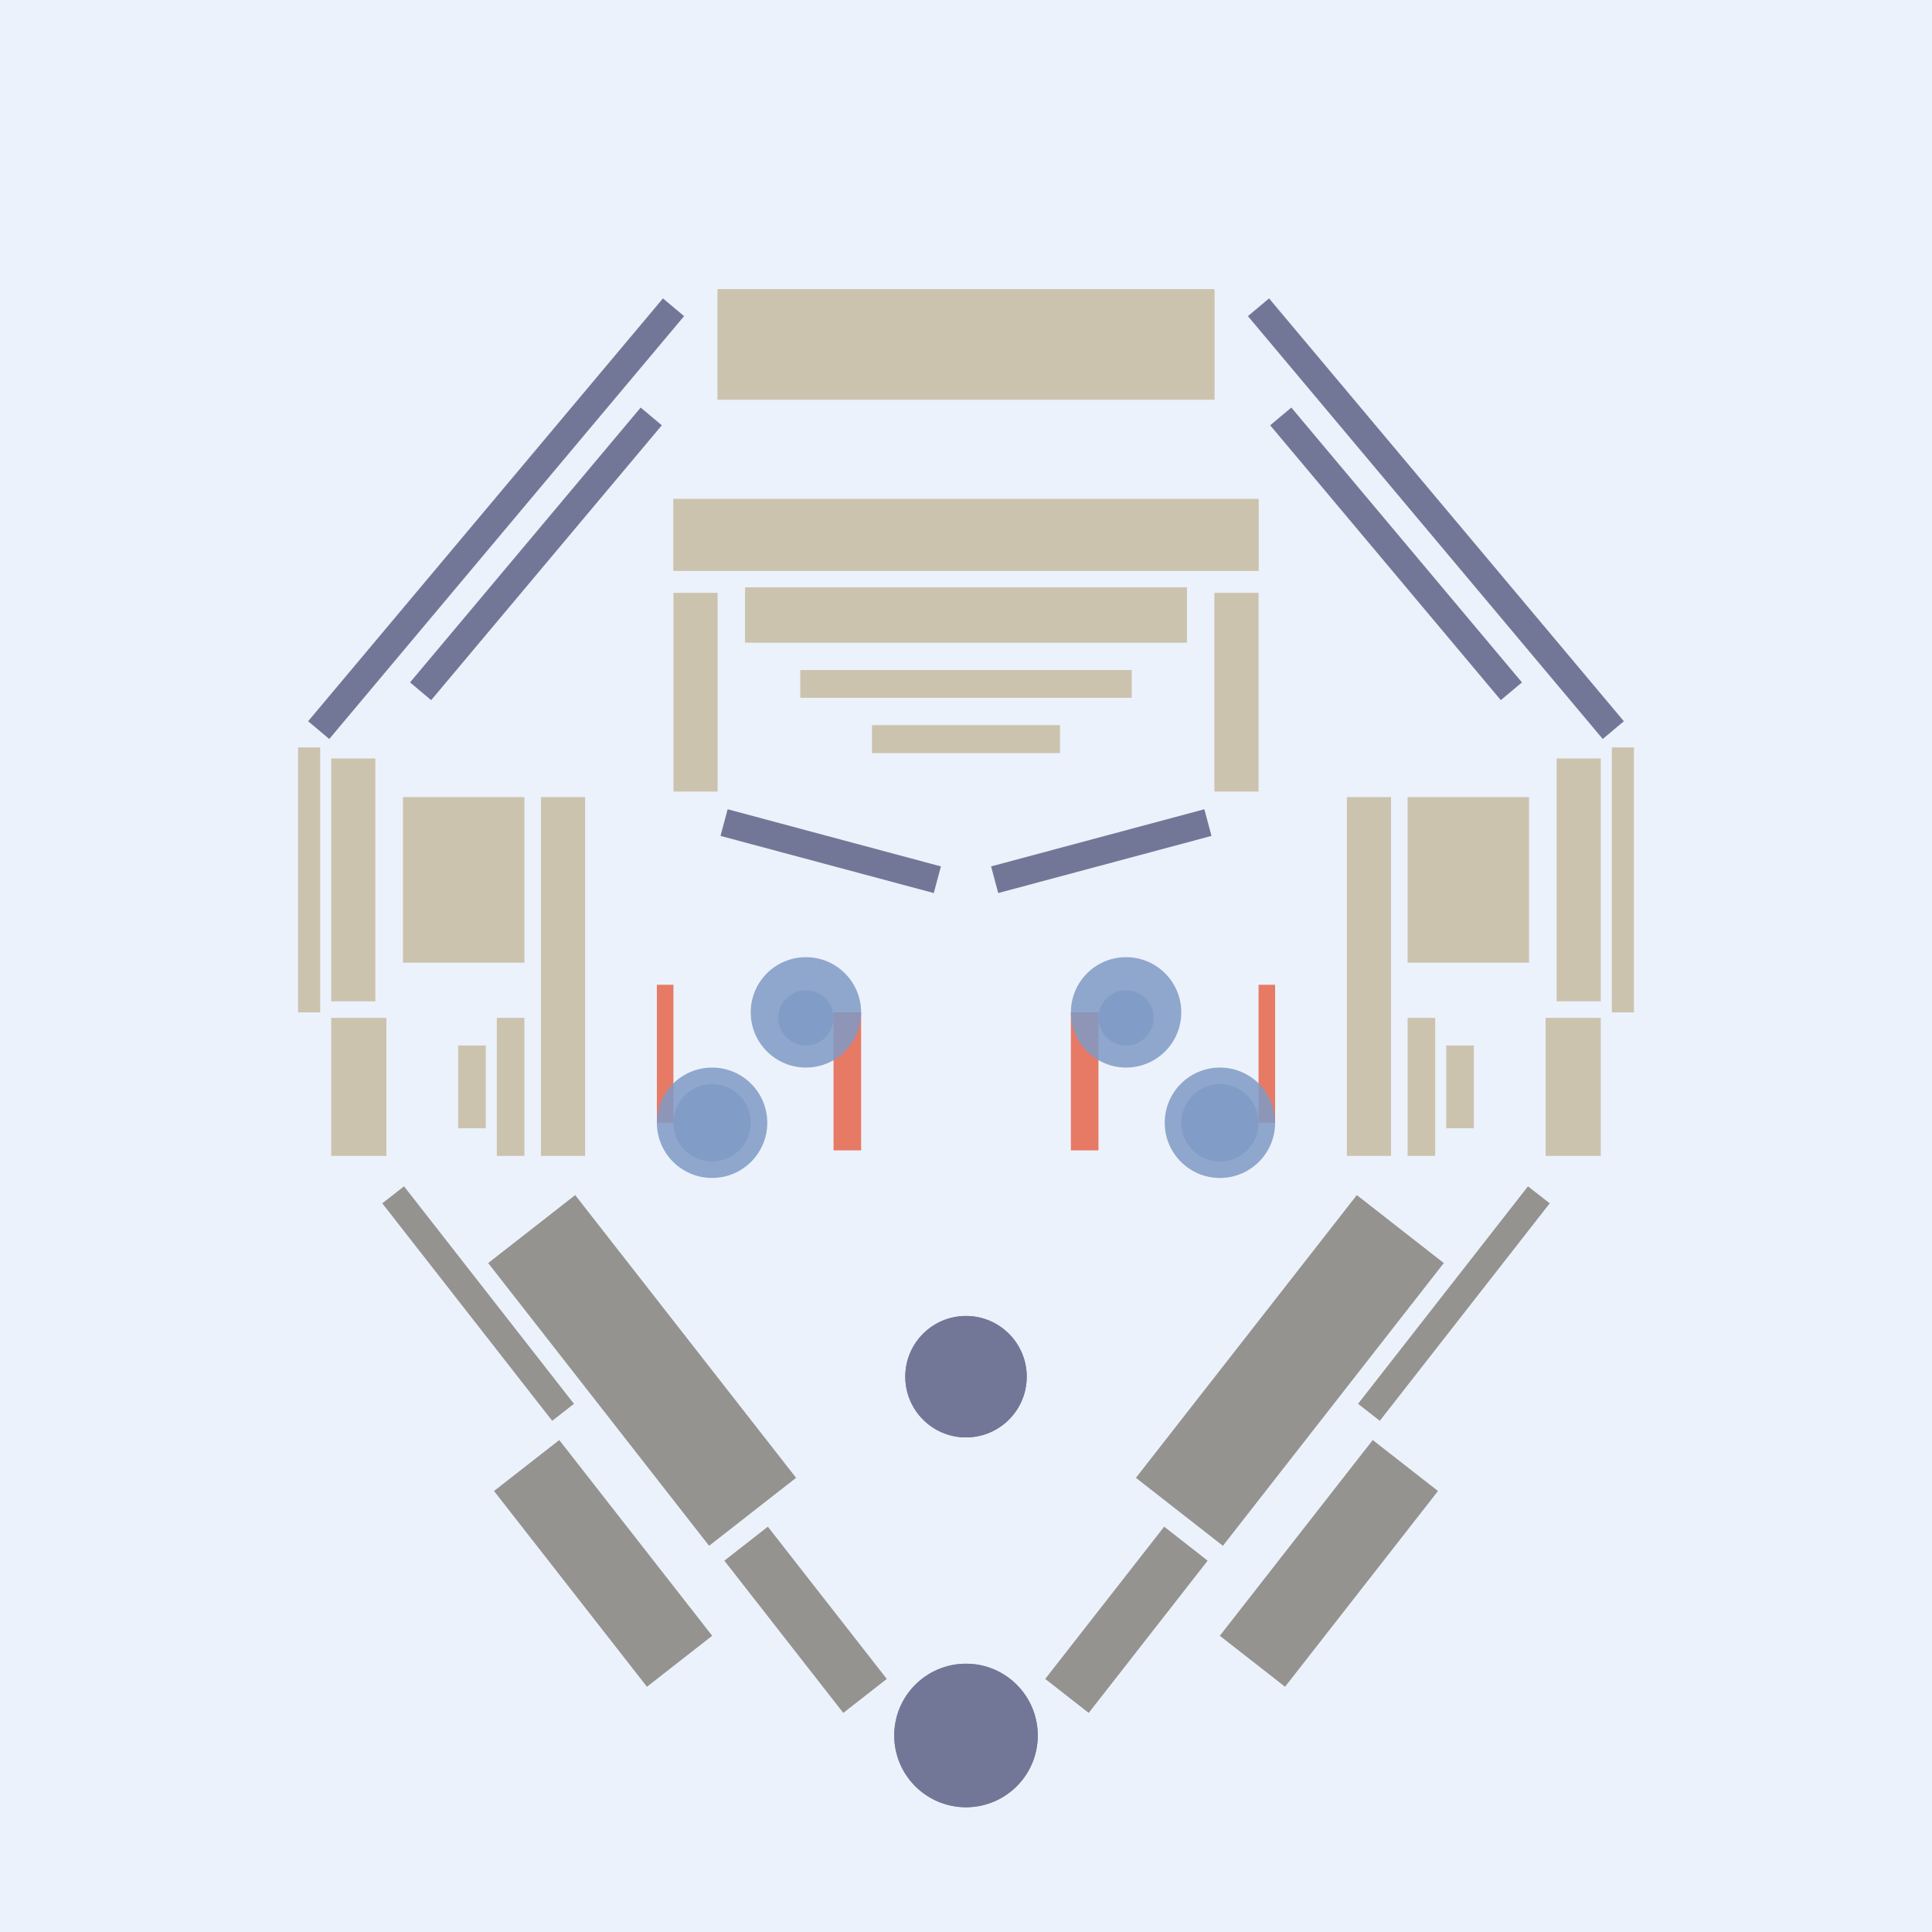 <svg xmlns='http://www.w3.org/2000/svg' preserveAspectRatio='xMinYMin meet' viewBox='0 0 350 350'> <filter id='neon' y='-2' x='-1' width='350' height='350'><feDropShadow flood-color='#8A795D' dx='0' dy='6' flood-opacity='0.65' stdDeviation='2.5' result='shadow'/><feOffset in='StrokePaint' dx='0' dy='2.4' result='offStrPnt'/><feFlood flood-color='#4A4132' flood-opacity='2' result='flood1' /><feOffset in='SourceGraphic' dx='0' dy='2' result='offFlood'/><feOffset in='SourceGraphic' dx='0' dy='9' result='offShadow'/><feComposite in='flood1' in2='offFlood' operator='in'  result='cmpFlood' /><feComposite in='shadow' in2='offShadow' operator='in' result='cmpSha' /><feGaussianBlur in='offStrPnt' stdDeviation='1' result='bStrokeP'/><feGaussianBlur in='cmpFlood' stdDeviation='0.6' result='bFlood'/><feGaussianBlur in='cmpSha' stdDeviation='0.6' result='bShadow'/><feMerge><feMergeNode in='bStrokeP'/><feMergeNode in='bshadow'/><feMergeNode in='bFlood'/><feMergeNode in='SourceGraphic'/></feMerge></filter>  <rect width='100%'  height='100%' fill='#ECF2FB'/> <g filter='url(#neon)' ><rect x='128' y= '275' width='35 ' height=  '10 '  fill= '#94938F' transform = '  translate( 277 , -7  ) rotate ( 52 )'  /><rect x='87 ' y= '263' width='45 ' height=  '15 '  fill= '#94938F' transform = '  translate( 255 , 17  ) rotate ( 52 )'  /><rect x='84 ' y= '224' width='65 ' height=  '20 '  fill= '#94938F' transform = '  translate( 229 , -1  ) rotate ( 52 )'  /><rect x='61 ' y= '220' width='50 ' height=  '5  '  fill= '#94938F' transform = '  translate( 209 , 18  ) rotate ( 52 )'  /><circle cx='175' cy='301' r ='13 '  fill= '#737797' /><rect x='128' y= '275' width='35 ' height=  '10 '  fill= '#94938F' transform = ' scale(-1,1)  translate(-350,0) translate( 277 , -7  ) rotate ( 52 )'  /><rect x='87 ' y= '263' width='45 ' height=  '15 '  fill= '#94938F' transform = ' scale(-1,1)  translate(-350,0) translate( 255 , 17  ) rotate ( 52 )'  /><rect x='84 ' y= '224' width='65 ' height=  '20 '  fill= '#94938F' transform = ' scale(-1,1)  translate(-350,0) translate( 229 , -1  ) rotate ( 52 )'  /><rect x='61 ' y= '220' width='50 ' height=  '5  '  fill= '#94938F' transform = ' scale(-1,1)  translate(-350,0) translate( 209 , 18  ) rotate ( 52 )'  /><circle cx='175' cy='301' r ='13 '  fill= '#737797' transform= 'scale(-1,1) translate(-350,0)'/><rect x='98 ' y= '131' width='8  ' height=  '65 '  fill= '#CCC3AF' /><rect x='122' y= '94 ' width='8  ' height=  '36 '  fill= '#CCC3AF' /><rect x='54 ' y= '122' width='4  ' height=  '48 '  fill= '#CCC3AF' /><rect x='158' y= '118' width='34 ' height=  '5  '  fill= '#CCC3AF' /><rect x='145' y= '108' width='60 ' height=  '5  '  fill= '#CCC3AF' /><rect x='122' y= '77 ' width='106' height=  '13 '  fill= '#CCC3AF' /><rect x='135' y= '93 ' width='80 ' height=  '10 '  fill= '#CCC3AF' /><rect x='130' y= '39 ' width='90 ' height=  '20 '  fill= '#CCC3AF' /><rect x='73 ' y= '131' width='22 ' height=  '30 '  fill= '#CCC3AF' /><rect x='90 ' y= '171' width='5  ' height=  '25 '  fill= '#CCC3AF' /><rect x='83 ' y= '176' width='5  ' height=  '15 '  fill= '#CCC3AF' /><rect x='60 ' y= '171' width='10 ' height=  '25 '  fill= '#CCC3AF' /><rect x='60 ' y= '124' width='8  ' height=  '44 '  fill= '#CCC3AF' /><rect x='131' y= '138' width='40 ' height=  '5  '  fill= '#737797' transform = '  translate( 41  , -34 ) rotate ( 15 )'  /><rect x='95 ' y= '54 ' width='5  ' height=  '65 '  fill= '#737797' transform = '  translate( 78  , -42 ) rotate ( 40 )'  /><rect x='39 ' y= '78 ' width='100' height=  '5  '  fill= '#737797' transform = '  translate( -29 , 97  ) rotate ( -50)'  /><rect x='98 ' y= '131' width='8  ' height=  '65 '  fill= '#CCC3AF' transform= 'scale(-1,1) translate(-350,0)'/><rect x='122' y= '94 ' width='8  ' height=  '36 '  fill= '#CCC3AF' transform= 'scale(-1,1) translate(-350,0)'/><rect x='54 ' y= '122' width='4  ' height=  '48 '  fill= '#CCC3AF' transform= 'scale(-1,1) translate(-350,0)'/><rect x='158' y= '118' width='34 ' height=  '5  '  fill= '#CCC3AF' transform= 'scale(-1,1) translate(-350,0)'/><rect x='145' y= '108' width='60 ' height=  '5  '  fill= '#CCC3AF' transform= 'scale(-1,1) translate(-350,0)'/><rect x='122' y= '77 ' width='106' height=  '13 '  fill= '#CCC3AF' transform= 'scale(-1,1) translate(-350,0)'/><rect x='135' y= '93 ' width='80 ' height=  '10 '  fill= '#CCC3AF' transform= 'scale(-1,1) translate(-350,0)'/><rect x='130' y= '39 ' width='90 ' height=  '20 '  fill= '#CCC3AF' transform= 'scale(-1,1) translate(-350,0)'/><rect x='73 ' y= '131' width='22 ' height=  '30 '  fill= '#CCC3AF' transform= 'scale(-1,1) translate(-350,0)'/><rect x='90 ' y= '171' width='5  ' height=  '25 '  fill= '#CCC3AF' transform= 'scale(-1,1) translate(-350,0)'/><rect x='83 ' y= '176' width='5  ' height=  '15 '  fill= '#CCC3AF' transform= 'scale(-1,1) translate(-350,0)'/><rect x='60 ' y= '171' width='10 ' height=  '25 '  fill= '#CCC3AF' transform= 'scale(-1,1) translate(-350,0)'/><rect x='60 ' y= '124' width='8  ' height=  '44 '  fill= '#CCC3AF' transform= 'scale(-1,1) translate(-350,0)'/><rect x='131' y= '138' width='40 ' height=  '5  '  fill= '#737797' transform = ' scale(-1,1)  translate(-350,0) translate( 41  , -34 ) rotate ( 15 )'  /><rect x='95 ' y= '54 ' width='5  ' height=  '65 '  fill= '#737797' transform = ' scale(-1,1)  translate(-350,0) translate( 78  , -42 ) rotate ( 40 )'  /><rect x='39 ' y= '78 ' width='100' height=  '5  '  fill= '#737797' transform = ' scale(-1,1)  translate(-350,0) translate( -29 , 97  ) rotate ( -50)'  /><circle cx='175' cy='236' r ='11 '  fill= '#737797' /><circle cx='175' cy='236' r ='11 '  fill= '#737797' transform= 'scale(-1,1) translate(-350,0)'/></g><g fill-opacity='0.85'><rect x='119' y= '165' width='3  ' height=  '25 '  fill= '#E6654C' filter='url(#neon)'  /><rect x='151' y= '170' width='5  ' height=  '25 '  fill= '#E6654C' filter='url(#neon)'  /><circle cx='129' cy='190' r ='10 '  fill= '#7F9AC6' filter='url(#neon)'  /><circle cx='146' cy='170' r ='10 '  fill= '#7F9AC6' filter='url(#neon)'  /><circle cx='129' cy='190' r ='7  '  fill= '#7F9AC6' filter='url(#neon)'  /><circle cx='146' cy='171' r ='5  '  fill= '#7F9AC6' filter='url(#neon)'  /><rect x='119' y= '165' width='3  ' height=  '25 '  fill= '#E6654C' filter='url(#neon)'  transform= 'scale(-1,1) translate(-350,0)'/><rect x='151' y= '170' width='5  ' height=  '25 '  fill= '#E6654C' filter='url(#neon)'  transform= 'scale(-1,1) translate(-350,0)'/><circle cx='129' cy='190' r ='10 '  fill= '#7F9AC6' filter='url(#neon)'  transform= 'scale(-1,1) translate(-350,0)'/><circle cx='146' cy='170' r ='10 '  fill= '#7F9AC6' filter='url(#neon)'  transform= 'scale(-1,1) translate(-350,0)'/><circle cx='129' cy='190' r ='7  '  fill= '#7F9AC6' filter='url(#neon)'  transform= 'scale(-1,1) translate(-350,0)'/><circle cx='146' cy='171' r ='5  '  fill= '#7F9AC6' filter='url(#neon)'  transform= 'scale(-1,1) translate(-350,0)'/></g></svg>